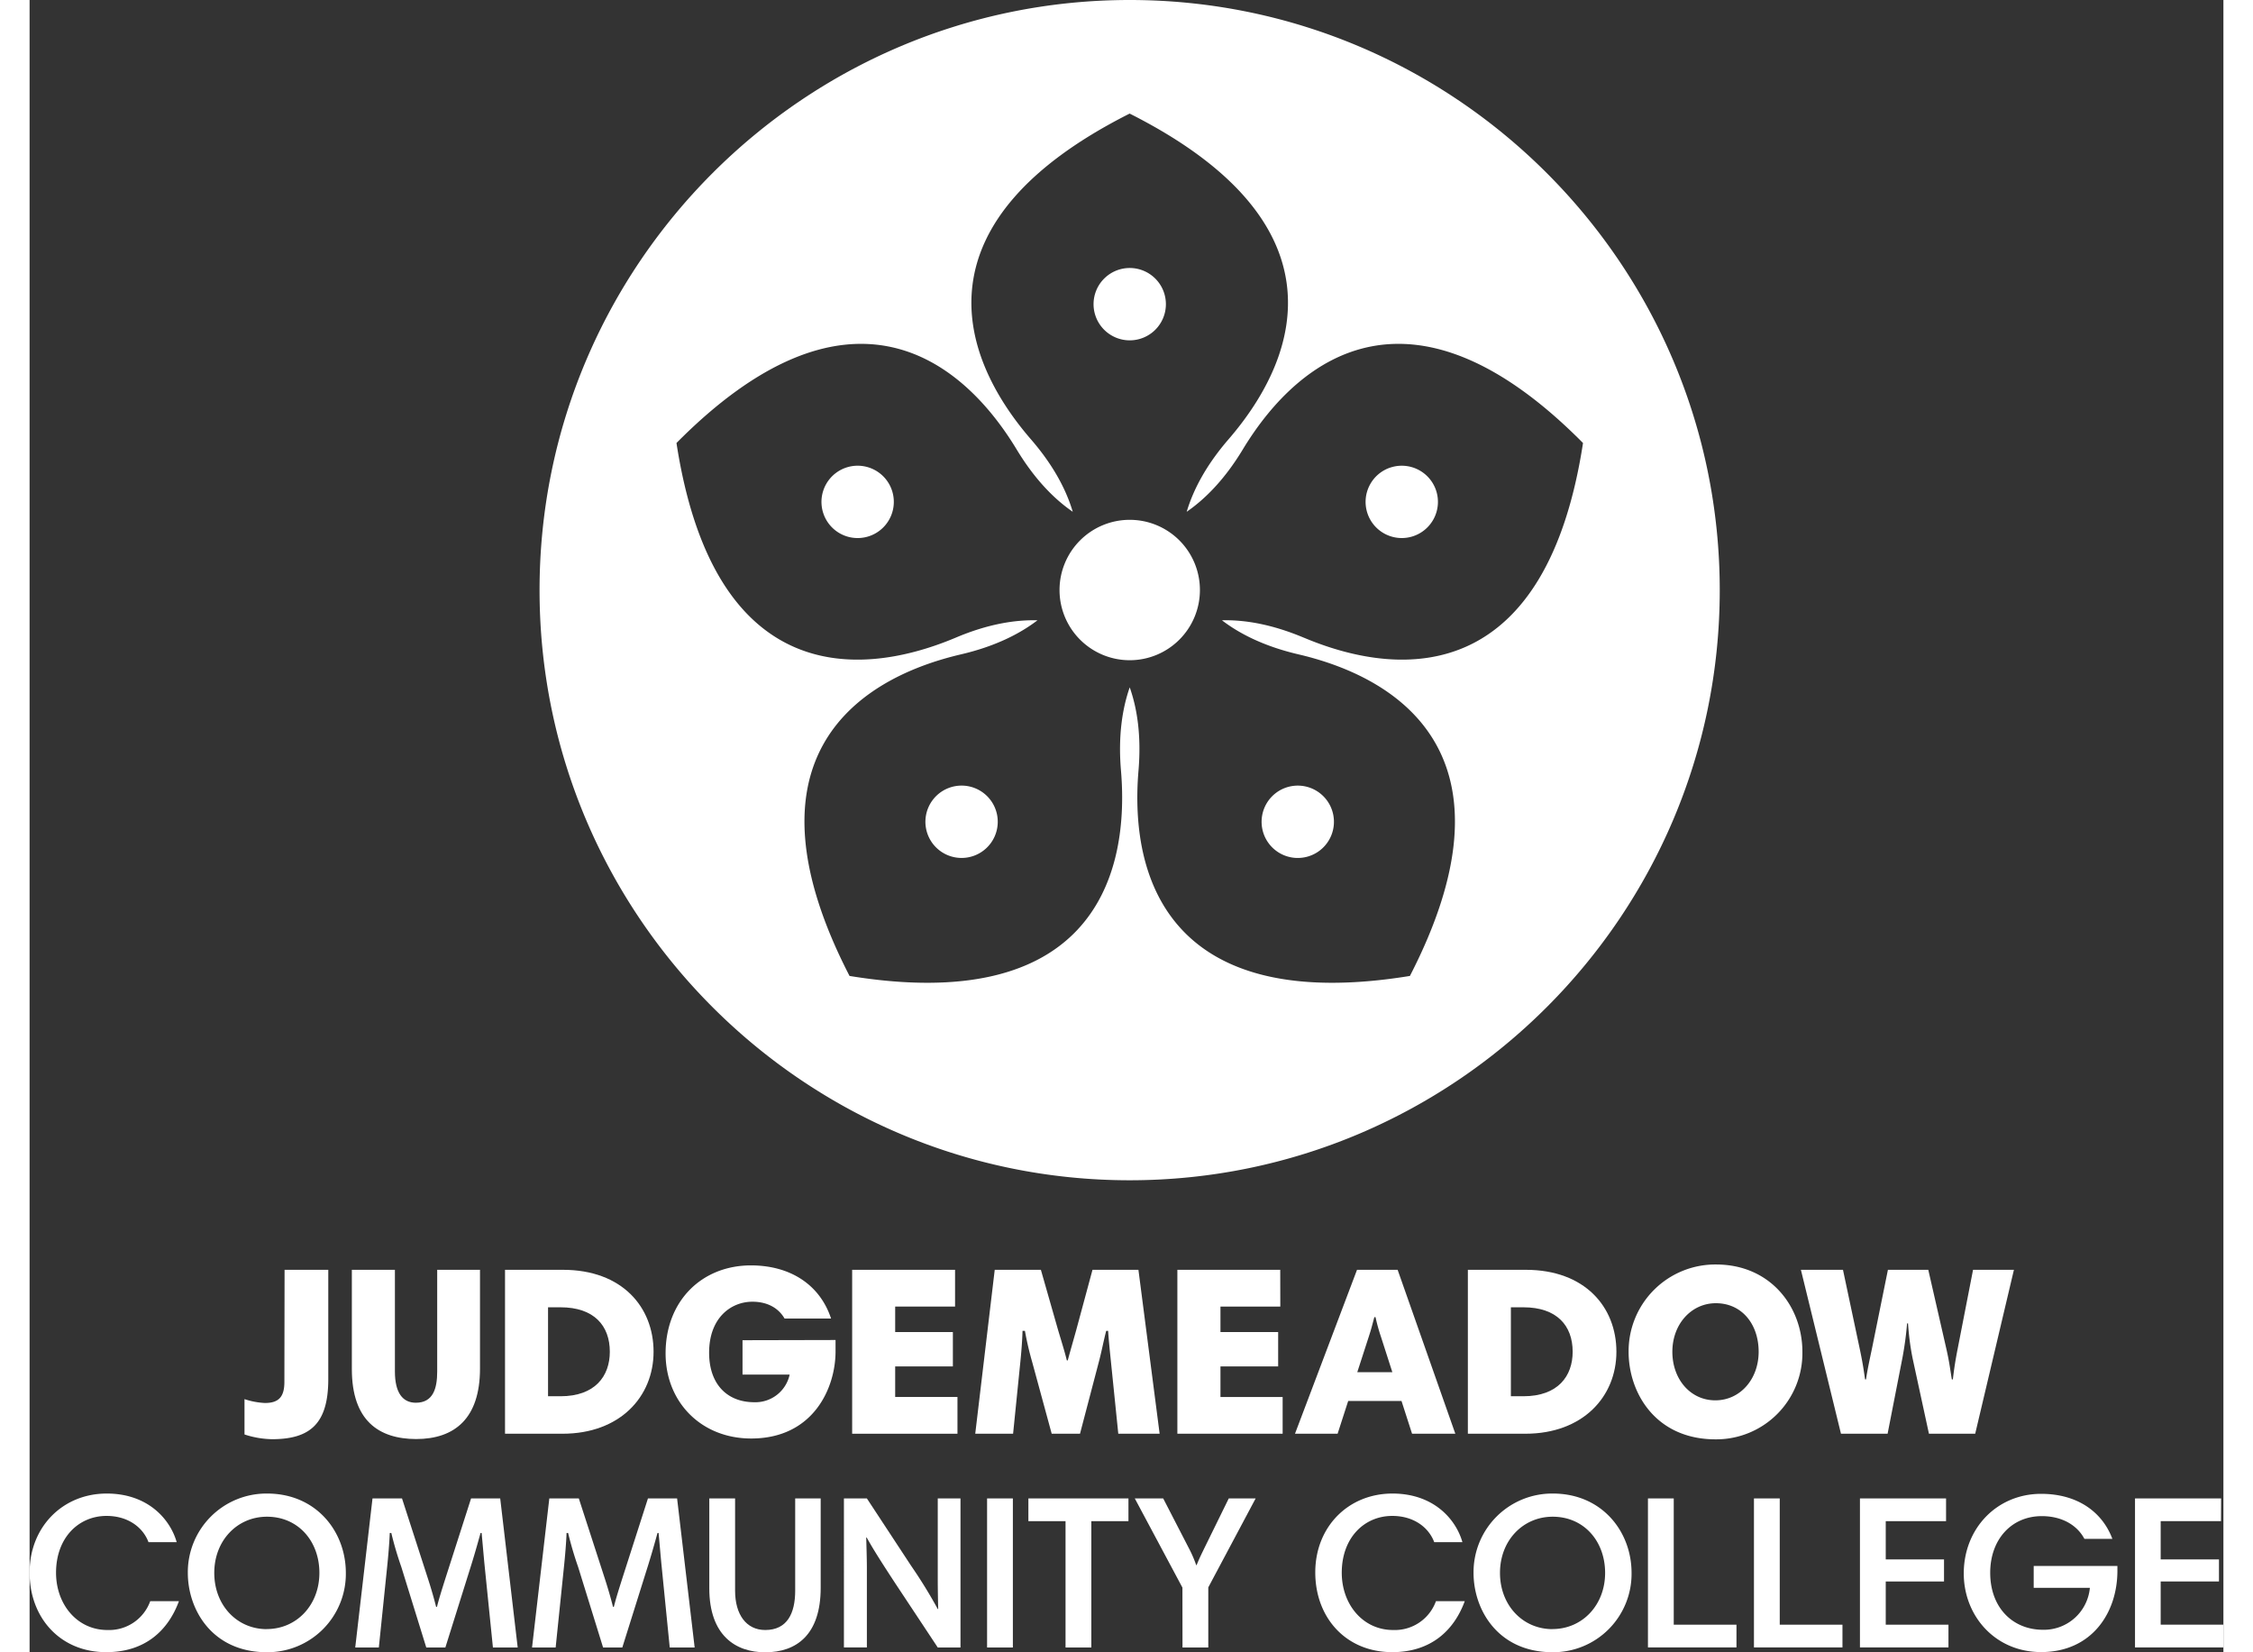 <svg xmlns="http://www.w3.org/2000/svg" width="300px" height="220px" viewBox="0 0 602.27 453.58"><rect x="0" y="0" width="602.27" height="453.58" fill="#333333" stroke="none"/><g id="Text_Layer" data-name="Text Layer"><path d="M40.38,423.34H32.64c-1.44-3.9-5.46-7.2-11.52-7.2-7.62,0-13.86,5.94-13.86,15.6,0,8.64,5.76,15.72,14.1,15.72a12,12,0,0,0,11.76-7.92H41c-2.94,8-9.24,14-19.92,14C8.46,453.58,0,444.16,0,431.68S9.06,410,21.18,410C32.58,410,38.64,417.16,40.38,423.34Z" style="fill:#fff"/><path d="M65.22,410c13.44,0,21.6,10.38,21.6,21.78a21.52,21.52,0,0,1-21.66,21.78c-15,0-21.72-11.64-21.72-21.78A21.59,21.59,0,0,1,65.22,410Zm-.12,37.2c8.22,0,14.46-6.6,14.46-15.42,0-8.64-5.76-15.42-14.4-15.42-8.16,0-14.46,6.54-14.46,15.42S56.94,447.22,65.1,447.22Z" style="fill:#fff"/><path d="M134,452.26H127.2L125,430.6c-.3-2.94-.66-7.2-.9-9.78h-.3c-.78,2.88-1.92,6.84-2.88,9.84l-6.78,21.6H108.9l-6.84-22.08a95.62,95.62,0,0,1-2.76-9.36h-.42c-.12,2.94-.42,6.42-.72,9.3l-2.28,22.14H89.4l4.74-40.92h8.1l7.2,22.26c.72,2.22,1.62,5.28,2.16,7.5h.24c.54-2.22,1.56-5.4,2.22-7.5l7.14-22.26h8Z" style="fill:#fff"/><path d="M182.58,452.26h-6.84l-2.16-21.66c-.3-2.94-.66-7.2-.9-9.78h-.3c-.78,2.88-1.92,6.84-2.88,9.84l-6.78,21.6h-5.28l-6.84-22.08a95.62,95.62,0,0,1-2.76-9.36h-.42c-.12,2.94-.42,6.42-.72,9.3l-2.28,22.14h-6.48l4.74-40.92h8.1L158,433.6c.72,2.22,1.62,5.28,2.16,7.5h.24c.54-2.22,1.56-5.4,2.22-7.5l7.14-22.26h8Z" style="fill:#fff"/><path d="M186.6,436V411.34h7.08v25.32c0,6.54,3.06,10.8,8.28,10.8,6.06,0,8.22-4.62,8.22-10.8V411.34h7v24.54c0,12.84-6.6,17.7-15.24,17.7C193.86,453.58,186.6,449,186.6,436Z" style="fill:#fff"/><path d="M229.68,422.08c.06,2,.18,6.12.18,8.16v22h-6.3V411.34h6.3L242,429.82a135.35,135.35,0,0,1,7.32,11.88h.12c-.06-2.16-.12-6-.12-8V411.34h6.24v40.92h-6.24l-11.64-17.58c-5-7.62-6.6-10.32-7.86-12.6Z" style="fill:#fff"/><path d="M262.86,411.34h7.08v40.92h-7.08Z" style="fill:#fff"/><path d="M284.4,417.58H274.2v-6.24h27.47v6.24H291.48v34.68H284.4Z" style="fill:#fff"/><path d="M316.49,435.82l-13.08-24.48h7.8l6.9,13.38a34.21,34.21,0,0,1,2.16,4.92h.12c.66-1.68,1.32-3,2.22-4.86l6.6-13.44h7.38l-13,24.42v16.5h-7.08Z" style="fill:#fff"/><path d="M393.35,423.34h-7.74c-1.44-3.9-5.46-7.2-11.52-7.2-7.62,0-13.86,5.94-13.86,15.6,0,8.64,5.76,15.72,14.1,15.72a12,12,0,0,0,11.76-7.92H394c-2.94,8-9.24,14-19.92,14-12.66,0-21.12-9.42-21.12-21.9S362,410,374.15,410C385.55,410,391.61,417.16,393.35,423.34Z" style="fill:#fff"/><path d="M418.19,410c13.44,0,21.6,10.38,21.6,21.78a21.52,21.52,0,0,1-21.66,21.78c-15,0-21.72-11.64-21.72-21.78A21.59,21.59,0,0,1,418.19,410Zm-.12,37.2c8.22,0,14.46-6.6,14.46-15.42,0-8.64-5.76-15.42-14.4-15.42-8.16,0-14.46,6.54-14.46,15.42S409.91,447.22,418.07,447.22Z" style="fill:#fff"/><path d="M444.29,411.34h7.08V446h17.22v6.24h-24.3Z" style="fill:#fff"/><path d="M473.39,411.34h7.08V446h17.22v6.24h-24.3Z" style="fill:#fff"/><path d="M526.13,417.58H509.57v10.5h16v6.06h-16V446h17.22v6.24h-24.3V411.34h23.64Z" style="fill:#fff"/><path d="M573.17,429.88v1.32c0,11.58-7.08,22.32-20.94,22.32-12.6,0-21.24-9.9-21.24-21.6,0-12.3,9.06-21.84,21.24-21.84,10,0,16.8,5,19.56,12.36h-7.68c-2-3.78-6.18-6.24-11.7-6.24-8.34,0-14.16,6.42-14.16,15.54,0,9.6,6.18,15.66,14.52,15.66a12.68,12.68,0,0,0,12.84-11.52H550.19v-6Z" style="fill:#fff"/><path d="M601.61,417.58H585.05v10.5h16v6.06h-16V446h17.22v6.24H578V411.34h23.64Z" style="fill:#fff"/><path d="M70,348.58h12v30c0,12.15-4.88,16.5-15.44,16.5A25.39,25.39,0,0,1,59,393.78v-9.7a20.71,20.71,0,0,0,5.61,1.06c3.89,0,5.34-1.79,5.34-5.81Z" style="fill:#fff"/><path d="M88.47,375.83V348.58h11.82v27.91c0,5.81,2.11,8.58,5.74,8.58,4.75,0,5.87-3.89,5.87-8.58V348.58h11.75V375.7c0,13.66-6.93,19.34-17.56,19.34C95.87,395,88.47,390,88.47,375.83Z" style="fill:#fff"/><path d="M146.42,348.58c16.24,0,24.88,10.22,24.88,22.5s-9.17,22.5-25,22.5H130.52v-45Zm-.66,34.71c9.5,0,13.53-5.55,13.53-12.21,0-7.19-4.36-12.21-13.53-12.21h-3.43v24.42Z" style="fill:#fff"/><path d="M221.26,367.85V371c0,10-6.07,23.89-23.16,23.89-13.73,0-23.5-10-23.5-23.37,0-14.45,10-24.15,23.43-24.15,10.63,0,18.88,5.15,22,14.59H207.27c-1.85-3.17-5.08-4.62-8.84-4.62-5.81,0-11.88,4.35-11.88,14,0,8.64,4.95,13.59,12.41,13.59a9.61,9.61,0,0,0,9.7-7.59H195.72v-9.43Z" style="fill:#fff"/><path d="M254.07,358.67H237.63v7h15.84v9.43H237.63v8.39h17.1v10.09H225.82v-45h28.25Z" style="fill:#fff"/><path d="M310.23,393.58H298.88l-2-19.6c-.27-2.64-.66-6.4-.79-8.64h-.53c-.66,2.51-1.32,5.94-2.05,8.64l-5.14,19.6H280.6l-5.35-19.66a85.29,85.29,0,0,1-2-8.58h-.66c-.06,2.51-.33,5.94-.59,8.45l-2,19.79H259.61l5.35-45h12.67l4.75,16.63c.79,2.64,1.78,5.8,2.38,8.25H285c.66-2.45,1.65-5.88,2.31-8.25l4.49-16.63h12.61Z" style="fill:#fff"/><path d="M343.36,358.67H326.93v7h15.84v9.43H326.93v8.39H344v10.09h-28.9v-45h28.24Z" style="fill:#fff"/><path d="M364.42,348.58h11.15l15.84,45H379.53l-2.9-9H362l-2.91,9H347.39Zm.07,28.11h9.63l-3.1-9.64a51,51,0,0,1-1.52-5.47h-.33c-.53,2-.86,3.36-1.58,5.54Z" style="fill:#fff"/><path d="M410.75,348.58c16.24,0,24.88,10.22,24.88,22.5s-9.17,22.5-25,22.5H394.85v-45Zm-.66,34.71c9.51,0,13.53-5.55,13.53-12.21,0-7.19-4.35-12.21-13.53-12.21h-3.43v24.42Z" style="fill:#fff"/><path d="M463,347.12c14.85,0,23.69,11.49,23.69,24a23.67,23.67,0,0,1-23.82,24c-16.57,0-23.89-12.87-23.89-24A23.8,23.8,0,0,1,463,347.12Zm-.2,37.29c6.8,0,11.88-5.81,11.88-13.33s-4.56-13.33-11.75-13.33c-6.73,0-11.94,5.74-11.94,13.33S456,384.41,462.76,384.41Z" style="fill:#fff"/><path d="M516.94,372.86a72.13,72.13,0,0,1-1.25-9.57h-.26a92.44,92.44,0,0,1-1.26,9.37l-4.09,20.92h-12.8l-11-45h11.55l4.62,21.77c.92,4.36,1.12,6.14,1.45,8.32h.26c.4-2.84,1.19-6.34,1.72-8.91l4.29-21.18h11.08l4.95,21.64c.86,3.76,1.06,5.74,1.52,8.45H528c.33-2.91.72-5.41,1.31-8.38l4.23-21.71h11.22l-10.63,45H521.43Z" style="fill:#fff"/></g><g id="Graphic"><path d="M292.09,83.5A9.93,9.93,0,1,1,302,93.43,9.94,9.94,0,0,1,292.09,83.5Zm-30.4,134.05a9.93,9.93,0,1,0,2.2,13.88A9.93,9.93,0,0,0,261.69,217.55Zm-31.3-89.22a9.93,9.93,0,1,0,6.38,12.51A9.92,9.92,0,0,0,230.39,128.33ZM302,142.7A19.27,19.27,0,1,0,321.29,162,19.26,19.26,0,0,0,302,142.7ZM302,0C212.7,0,140,72.67,140,162S212.7,324,302,324s162-72.67,162-162S391.35,0,302,0Zm47.81,175.05c-8.9-3.75-16.38-4.93-22.47-4.77,4.84,3.7,11.58,7.15,21,9.35,30.4,7.1,60.57,30.09,30.6,88.28-64.6,10.53-77.15-25.27-74.51-56.38.81-9.62-.38-17.1-2.41-22.84-2,5.74-3.22,13.22-2.4,22.84,2.63,31.11-9.91,66.91-74.52,56.38-30-58.19.2-81.18,30.6-88.28,9.41-2.2,16.15-5.65,21-9.35-6.09-.16-13.57,1-22.46,4.77-28.78,12.12-66.7,11.25-76.65-53.44,46.08-46.49,77.27-24.9,93.42,1.82,5,8.26,10.35,13.61,15.37,17.06-1.73-5.84-5.16-12.59-11.48-19.89C254.46,97,243.57,60.64,302,31.18c58.45,29.46,47.56,65.8,27.14,89.42-6.31,7.3-9.74,14.05-11.48,19.89,5-3.45,10.38-8.8,15.37-17.06,16.16-26.72,47.35-48.31,93.43-1.82C416.52,186.3,378.6,187.17,349.83,175.05Zm23.82-46.72a9.93,9.93,0,1,0,12.52,6.38A9.93,9.93,0,0,0,373.65,128.33ZM354,233.62a9.93,9.93,0,1,0-13.88-2.19A9.93,9.93,0,0,0,354,233.62Z" style="fill:#fff"/></g></svg>